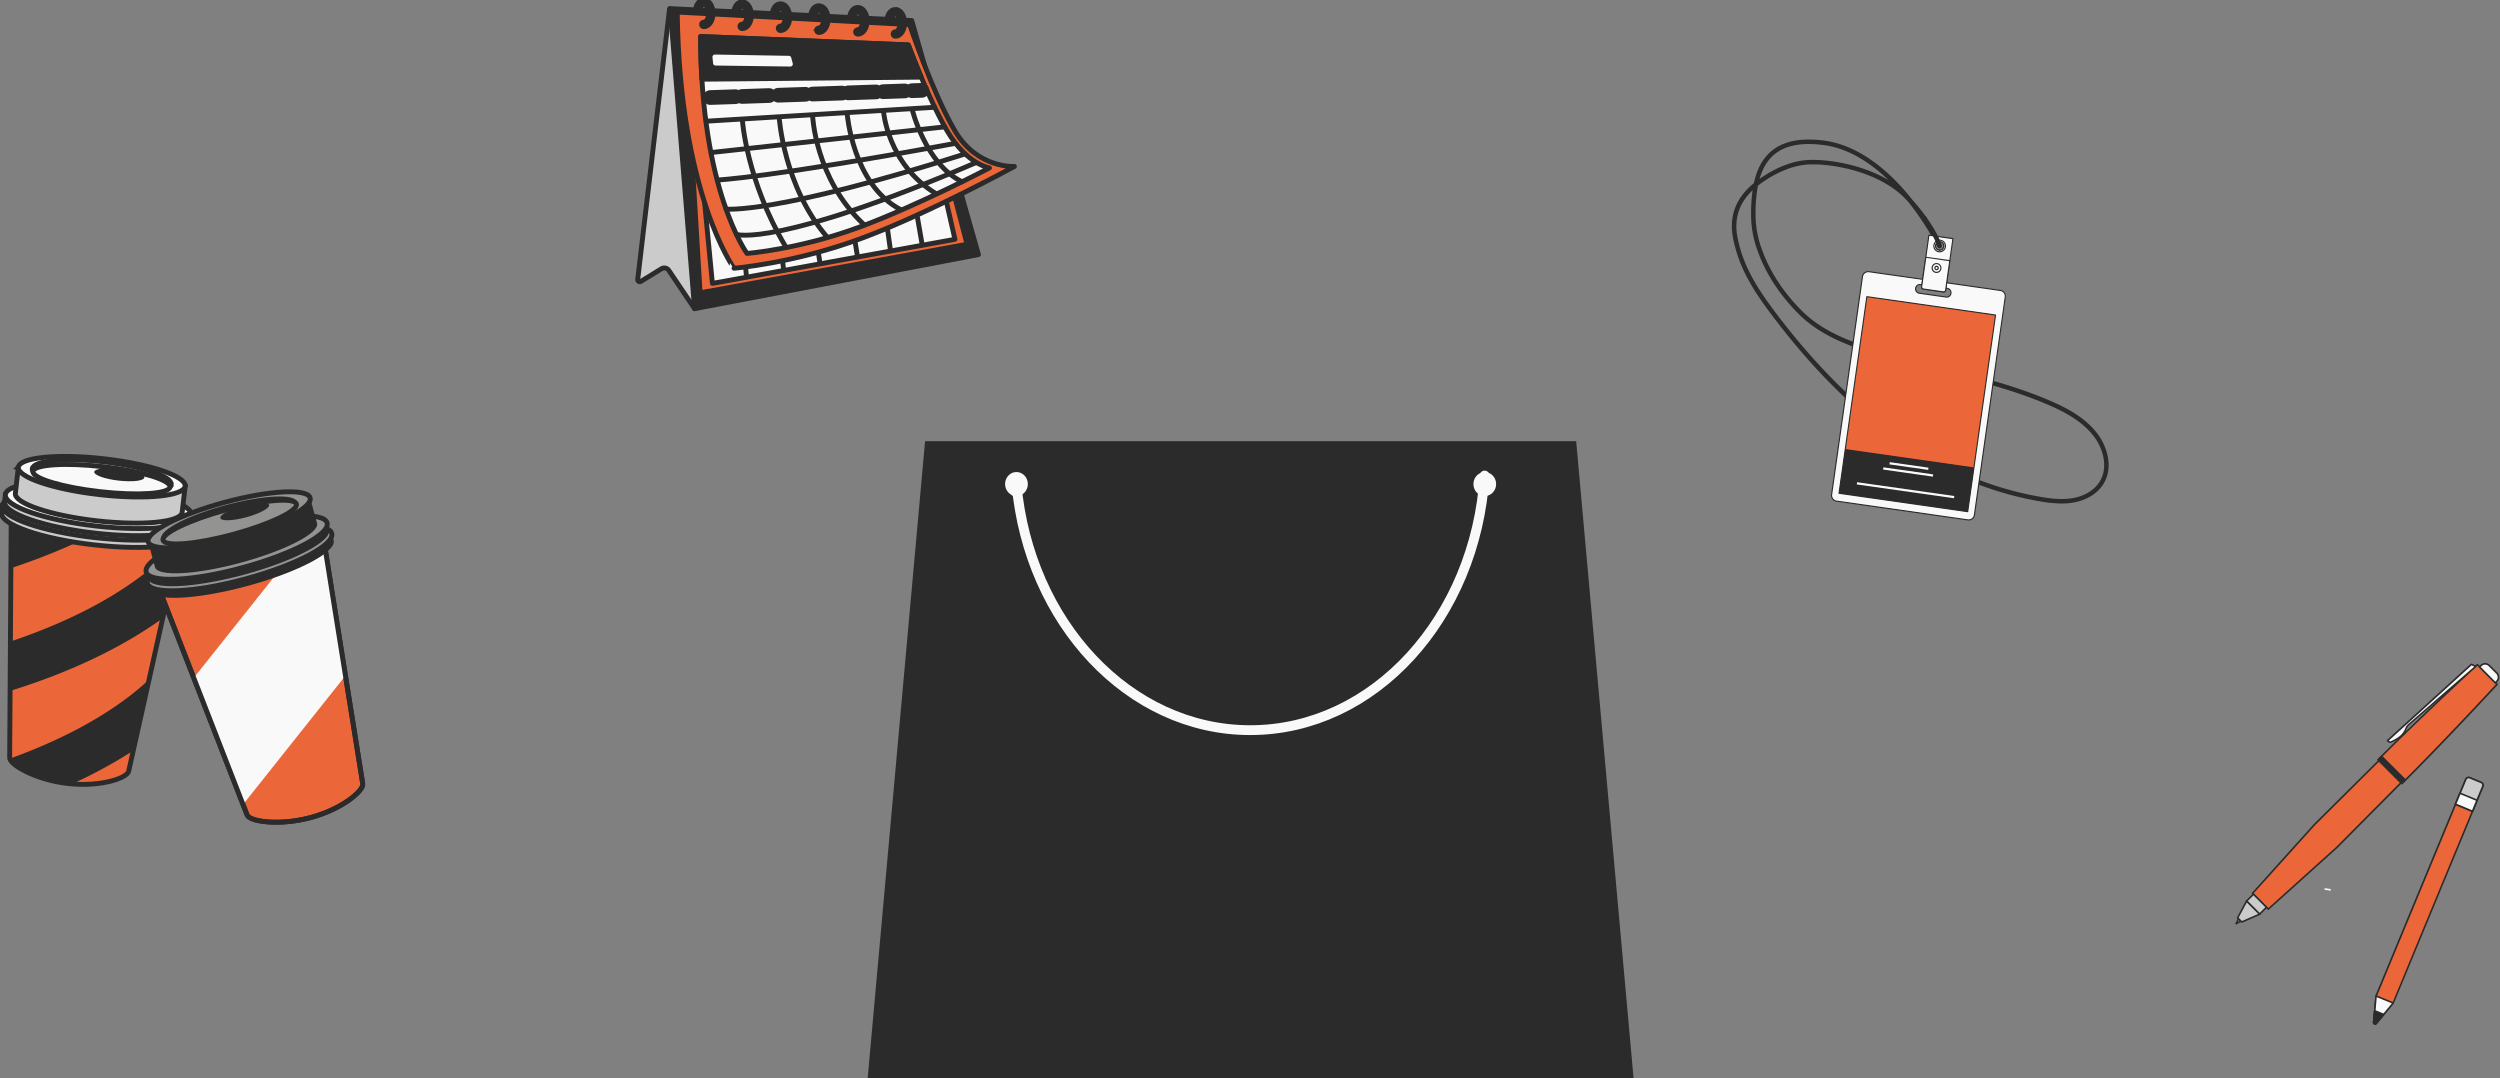 <?xml version="1.0" encoding="UTF-8"?> <svg xmlns="http://www.w3.org/2000/svg" width="510" height="220" fill="none"><rect width="100%" height="100%" fill="#808080" stroke="none"/><g clip-path="url(#a)"><path d="M333.252 220H177l11.714-130h132.824l11.714 130z" fill="#2B2B2B"></path><path d="M302.858 97.008c-1.852 29.05-22.551 51.942-47.81 51.942-24.758 0-45.135-21.982-47.689-50.204" stroke="#F9F9F9" stroke-width="2" stroke-linecap="round" stroke-linejoin="round"></path><path d="M208.861 97.656c.203.32.313.7.313 1.09a2.02 2.02 0 0 1-.541 1.385 1.76 1.76 0 0 1-1.275.559c-.352 0-.7-.11-.998-.32a1.921 1.921 0 0 1-.675-.871 2.068 2.068 0 0 1-.106-1.137c.072-.382.249-.73.505-1s.578-.45.925-.523a1.703 1.703 0 0 1 1.035.107c.329.144.614.39.817.71zM304.39 97.662c.203.319.313.697.314 1.085.001.259-.047.514-.14.752a1.943 1.943 0 0 1-.398.631 1.8 1.8 0 0 1-.587.416 1.706 1.706 0 0 1-1.678-.175 1.916 1.916 0 0 1-.673-.867 2.061 2.061 0 0 1-.107-1.132c.072-.38.248-.727.502-.997.255-.27.576-.45.921-.523a1.698 1.698 0 0 1 1.031.106c.327.142.612.386.815.704z" fill="#F9F9F9" stroke="#F9F9F9"></path><path d="m136.592 1.791-6.5 55.204a.432.432 0 0 0 .196.408.43.43 0 0 0 .453.004l4.176-2.57a1.126 1.126 0 0 1 1.528.33l5.249 7.803 2.189-32.821-7.291-28.358z" fill="#CBCBCB" stroke="#2B2B2B" stroke-linecap="round" stroke-linejoin="round"></path><path d="m136.727 1.757 4.966 61.213 57.916-11.036-13.611-47.74-49.271-2.437z" fill="#2B2B2B" stroke="#2B2B2B" stroke-linecap="round" stroke-linejoin="round"></path><path d="m139.41 3.079 3.412 56.655 54.461-9.902-11.48-44.017L139.41 3.08z" fill="#EB673A" stroke="#2B2B2B" stroke-linecap="round" stroke-linejoin="round"></path><path d="m142.738 30.96 2.591 26.855 49.483-8.998-4.598-20.184-47.476 2.327z" fill="#F9F9F9" stroke="#2B2B2B" stroke-linecap="round" stroke-linejoin="round"></path><path d="m152.286 56.478-.821-8.626M159.862 55.143l-.792-7.19M167.288 53.705l-.925-5.752M174.933 52.392l-1.101-6.857M181.673 51.178l-.939-6.693M188.136 49.983l-1.398-8.048" stroke="#2B2B2B" stroke-linecap="round" stroke-linejoin="round"></path><path d="m138.156 2.462 47.411 2.554s4.615 13.83 9.208 21.638c4.594 7.81 12.169 7.3 12.169 7.3s-17.374 9.5-30.906 14.557c-14.083 5.26-26.296 6.204-26.296 6.204S138.618 39.52 138.156 2.462z" fill="#EB673A" stroke="#2B2B2B" stroke-linecap="round" stroke-linejoin="round"></path><path d="M143.584 0c-.88 0-1.517.78-1.717 2.005l.9.05c.14-.707.417-1.155.815-1.155.464 0 .979.745.979 1.816 0 1.072-.515 1.819-.979 1.819a.45.45 0 1 0 0 .9c1.053 0 1.879-1.195 1.879-2.719 0-1.523-.824-2.716-1.877-2.716z" fill="#F9F9F9" stroke="#2B2B2B" stroke-miterlimit="10"></path><path d="M144.874 3.446a3.169 3.169 0 0 1-.167.463M142.312 1.6s.338-1.22 1.335-1.152c.783.054 1.429 1.217 1.321 2.462" stroke="#2B2B2B" stroke-width=".75" stroke-linecap="round" stroke-linejoin="round"></path><path d="M151.405.394c-.88 0-1.517.78-1.717 2.005l.9.05c.139-.707.416-1.155.814-1.155.464 0 .979.745.979 1.816 0 1.071-.515 1.818-.979 1.818a.45.45 0 1 0 0 .9c1.054 0 1.879-1.195 1.879-2.718 0-1.524-.821-2.716-1.876-2.716z" fill="#F9F9F9" stroke="#2B2B2B" stroke-miterlimit="10"></path><path d="M152.698 3.84a3.057 3.057 0 0 1-.167.463M150.137 1.994s.337-1.22 1.334-1.152c.783.054 1.429 1.217 1.321 2.462" stroke="#2B2B2B" stroke-width=".75" stroke-linecap="round" stroke-linejoin="round"></path><path d="M159.229.788c-.88 0-1.517.78-1.717 2.005l.9.05c.139-.707.416-1.155.815-1.155.463 0 .979.745.979 1.816 0 1.071-.516 1.818-.979 1.818a.452.452 0 0 0-.451.45.452.452 0 0 0 .451.45c1.053 0 1.879-1.195 1.879-2.718 0-1.524-.824-2.716-1.877-2.716z" fill="#F9F9F9" stroke="#2B2B2B" stroke-miterlimit="10"></path><path d="M160.522 4.233a3.057 3.057 0 0 1-.167.464M157.953 2.388s.338-1.22 1.335-1.152c.783.054 1.429 1.217 1.321 2.462" stroke="#2B2B2B" stroke-width=".75" stroke-linecap="round" stroke-linejoin="round"></path><path d="M167.053 1.182c-.88 0-1.517.781-1.717 2.005l.9.05c.14-.707.416-1.155.815-1.155.463 0 .979.745.979 1.816 0 1.072-.516 1.819-.979 1.819a.448.448 0 0 0-.45.45.448.448 0 0 0 .45.45c1.053 0 1.879-1.195 1.879-2.719 0-1.523-.824-2.716-1.877-2.716z" fill="#F9F9F9" stroke="#2B2B2B" stroke-miterlimit="10"></path><path d="M168.338 4.627a3.053 3.053 0 0 1-.166.464M165.773 2.782s.338-1.22 1.335-1.152c.783.054 1.429 1.217 1.321 2.462" stroke="#2B2B2B" stroke-width=".75" stroke-linecap="round" stroke-linejoin="round"></path><path d="M175.008 1.53c-.88 0-1.517.781-1.715 2.008l.9.05c.142-.707.419-1.158.815-1.158.463 0 .981.748.981 1.819s-.518 1.816-.981 1.816a.448.448 0 0 0-.45.45.448.448 0 0 0 .45.45c1.055 0 1.881-1.193 1.881-2.716 0-1.524-.826-2.719-1.881-2.719z" fill="#F9F9F9" stroke="#2B2B2B" stroke-miterlimit="10"></path><path d="M176.299 4.978a2.913 2.913 0 0 1-.166.461M173.738 3.132s.34-1.222 1.335-1.154c.785.054 1.429 1.22 1.323 2.464" stroke="#2B2B2B" stroke-width=".75" stroke-linecap="round" stroke-linejoin="round"></path><path d="M182.656 1.951c-.88 0-1.517.781-1.715 2.005l.901.052c.141-.707.418-1.157.814-1.157.464 0 .981.748.981 1.816 0 1.07-.517 1.819-.981 1.819a.45.45 0 1 0 0 .9c1.056 0 1.882-1.195 1.882-2.719 0-1.523-.826-2.716-1.882-2.716z" fill="#F9F9F9" stroke="#2B2B2B" stroke-miterlimit="10"></path><path d="M183.948 5.385a2.934 2.934 0 0 1-.167.464M181.387 3.542s.34-1.222 1.334-1.154c.786.054 1.429 1.217 1.324 2.462" stroke="#2B2B2B" stroke-width=".75" stroke-linecap="round" stroke-linejoin="round"></path><path d="M193.211 26.69c-3.261-5.545-6.687-14.302-7.904-17.524l-42.369-1.717c-.027 31.315 9.451 44.253 9.451 44.253s10.791-.835 23.236-5.485c11.959-4.467 26.223-11.965 26.223-11.965s-4.58-.66-8.637-7.562z" fill="#F9F9F9" stroke="#2B2B2B" stroke-linecap="round" stroke-linejoin="round"></path><path d="m185.307 9.166-42.369-1.717c0 3.08.087 5.98.249 8.709l44.744-.419a214.145 214.145 0 0 1-2.624-6.573z" fill="#2B2B2B" stroke="#2B2B2B" stroke-linecap="round" stroke-linejoin="round"></path><path d="m186.055 18.5 2.003-.069M180.164 18.701l4.386-.15M173.043 18.942l5.637-.191M165.789 19.188l6.007-.203M158.781 19.426l5.507-.187M151.391 19.678l5.511-.189M144.891 19.898l5.128-.175" stroke="#2B2B2B" stroke-width="3" stroke-linecap="round" stroke-linejoin="round"></path><path d="m144.055 24.726 46.613-2.84M151.426 24.325s.765 12.396 8.936 26.155M158.941 23.828s.862 14.177 9.821 24.559M165.754 23.41s.45 13.052 10.521 22.432M172.809 23.106s1.111 14.51 10.858 19.622M180.207 22.523s.783 10.975 10.753 16.986M186.039 22.167s2.683 11.252 10.188 14.896M145.078 31.12l47.611-5.237" stroke="#2B2B2B" stroke-linecap="round" stroke-linejoin="round"></path><path d="M146.32 36.72s10.166-.397 48.583-7.477M148.113 42.651s9.902 1.126 48.696-11.227M150.258 47.825s8.254 2.734 48.803-14.628" stroke="#2B2B2B" stroke-linecap="round" stroke-linejoin="round"></path><path d="m161.235 13.574-15.262-.205a.507.507 0 0 1-.5-.45l-.13-1.233a.501.501 0 0 1 .301-.517.5.5 0 0 1 .207-.041l15.078.261a.508.508 0 0 1 .484.383l.306 1.172a.51.51 0 0 1-.088.433.504.504 0 0 1-.396.197z" fill="#F9F9F9"></path><path d="m488.203 204.607-3.46 4.162a.304.304 0 0 1-.348.082.294.294 0 0 1-.141-.124.301.301 0 0 1-.042-.183l.51-5.37 18.281-44.179a.622.622 0 0 1 .812-.336l2.323.963a.623.623 0 0 1 .335.812l-18.27 44.173z" fill="#EB673A"></path><path d="M484.522 209.048a.483.483 0 0 1-.47-.52l.511-5.37a.185.185 0 0 1 0-.047l18.3-44.177a.795.795 0 0 1 1.031-.429l2.322.96a.797.797 0 0 1 .43 1.033l-18.291 44.174a.1.1 0 0 1-.023.043l-3.454 4.162a.457.457 0 0 1-.356.171zm.373-5.836-.49 5.349a.127.127 0 0 0 .08.138.125.125 0 0 0 .151-.037l3.437-4.141 18.271-44.16a.45.45 0 0 0-.245-.591l-2.323-.96a.442.442 0 0 0-.346-.001.46.46 0 0 0-.244.246l-18.291 44.157z" fill="#2B2B2B"></path><path d="m504.384 165.499 2.098-5.072a.624.624 0 0 0 .002-.476.623.623 0 0 0-.338-.336l-2.322-.963a.625.625 0 0 0-.812.336l-2.098 5.071 3.47 1.44z" fill="#CBCBCB"></path><path d="M504.384 165.666a.167.167 0 0 1-.063 0l-3.471-1.446a.184.184 0 0 1-.055-.037.146.146 0 0 1-.036-.055.16.16 0 0 1 .001-.13l2.104-5.064a.779.779 0 0 1 .426-.43.779.779 0 0 1 .604 0l2.323.96a.794.794 0 0 1 .429 1.034l-2.104 5.064a.174.174 0 0 1-.091.094.188.188 0 0 1-.067.01zm-3.252-1.698 3.162 1.309 2.034-4.92a.446.446 0 0 0-.098-.493.456.456 0 0 0-.147-.098l-2.323-.959a.444.444 0 0 0-.336 0 .424.424 0 0 0-.245.245l-2.047 4.916z" fill="#2B2B2B"></path><path d="m501.842 161.824-.928 2.242 3.47 1.436.928-2.242-3.47-1.436z" fill="#F9F9F9"></path><path d="M504.387 165.666a.172.172 0 0 1-.064 0l-3.47-1.446a.172.172 0 0 1-.091-.091.185.185 0 0 1 0-.131l.927-2.241a.17.17 0 0 1 .221-.091l3.47 1.436c.041.018.074.05.091.091a.164.164 0 0 1 0 .127l-.926 2.242a.16.16 0 0 1-.063.077.16.16 0 0 1-.095.027zm-3.252-1.698 3.161 1.309.799-1.933-3.161-1.309-.799 1.933z" fill="#2B2B2B"></path><path d="m484.742 203.184-.51 5.37a.3.3 0 0 0 .37.322.297.297 0 0 0 .16-.097l3.443-4.152-3.463-1.443z" fill="#F9F9F9"></path><path d="M484.522 209.048a.483.483 0 0 1-.47-.52l.511-5.37a.162.162 0 0 1 .08-.128.18.18 0 0 1 .151 0l3.464 1.433c.025.01.047.026.064.047a.16.16 0 0 1 .036.071.158.158 0 0 1-.001.078.153.153 0 0 1-.036.069l-3.443 4.152a.448.448 0 0 1-.356.168zm.336-5.622-.453 5.135a.126.126 0 0 0 .016.083.132.132 0 0 0 .064.055.125.125 0 0 0 .151-.037l3.299-3.977-3.077-1.259z" fill="#2B2B2B"></path><path d="m484.445 206.181-.225 2.349a.303.303 0 0 0 .183.307.3.3 0 0 0 .347-.082l1.517-1.832-1.822-.742z" fill="#2B2B2B"></path><path d="M484.522 209.048a.483.483 0 0 1-.47-.52l.225-2.35a.2.2 0 0 1 .027-.074.183.183 0 0 1 .054-.057.175.175 0 0 1 .151 0l1.826.755a.185.185 0 0 1 .097.115.158.158 0 0 1 .001.078.168.168 0 0 1-.035.069l-1.52 1.833a.468.468 0 0 1-.356.151zm.067-2.625-.201 2.138a.133.133 0 0 0 .016.083.135.135 0 0 0 .065.055.128.128 0 0 0 .082.008.133.133 0 0 0 .069-.045l1.376-1.658-1.407-.581z" fill="#2B2B2B"></path><path d="M475.332 181.681h-.027l-.987-.151a.172.172 0 0 1-.141-.191.17.17 0 0 1 .192-.141l.986.151a.168.168 0 1 1-.023.335v-.003z" fill="#F9F9F9"></path><path d="m491.082 158.41-2.255-2.255-2.255-2.256-14.445 14.338-12.619 14.015 1.611 1.611 1.607 1.607 14.019-12.615 14.337-14.445z" fill="#EB673A"></path><path d="M462.726 185.638a.174.174 0 0 1-.064-.013.183.183 0 0 1-.054-.038l-3.218-3.218a.164.164 0 0 1 0-.228l12.615-14.019 14.452-14.344a.171.171 0 0 1 .238 0l4.504 4.511a.171.171 0 0 1 0 .238l-14.337 14.431-14.022 12.623a.168.168 0 0 1-.114.057zm-2.987-3.393 2.993 2.993 13.888-12.511 14.213-14.317-4.265-4.276-14.311 14.22-12.518 13.891z" fill="#2B2B2B"></path><path d="M498.526 151.141c6.041-6.276 10.874-11.528 10.874-11.528l-2.014-2.014-2.014-2.014s-5.259 4.837-11.525 10.857c-6.265 6.021-8.699 8.535-8.699 8.535l2.424 2.423 2.419 2.42s2.504-2.41 8.535-8.679z" fill="#EB673A"></path><path d="M489.989 159.997a.156.156 0 0 1-.064-.013.158.158 0 0 1-.054-.037l-4.843-4.84a.171.171 0 0 1-.048-.117c0-.044.018-.087.048-.118.027-.027 2.497-2.574 8.703-8.541a793.117 793.117 0 0 1 11.535-10.874.165.165 0 0 1 .116-.046c.043 0 .084.016.115.046l4.028 4.027a.172.172 0 0 1 0 .235c-.047.051-4.91 5.323-10.874 11.532-5.964 6.205-8.515 8.679-8.538 8.702a.183.183 0 0 1-.124.044zm-4.605-5.011 4.605 4.608c.564-.554 3.165-3.118 8.414-8.581a940.068 940.068 0 0 0 10.759-11.411l-3.792-3.793c-.816.752-5.706 5.296-11.411 10.76-5.46 5.242-8.024 7.853-8.575 8.417z" fill="#2B2B2B"></path><path d="m485.843 154.286-.695.701 4.843 4.843s.225-.218.702-.691l-4.85-4.853z" fill="#2B2B2B"></path><path d="M489.989 159.997a.156.156 0 0 1-.064-.013.145.145 0 0 1-.054-.037l-4.843-4.84a.17.17 0 0 1-.048-.117c0-.044.018-.086.048-.118 0 0 .222-.228.695-.704a.147.147 0 0 1 .054-.038.156.156 0 0 1 .064-.013.177.177 0 0 1 .117.047l4.853 4.853a.18.18 0 0 1 .047.121.168.168 0 0 1-.047.117l-.705.695a.182.182 0 0 1-.117.047zm-4.605-5.011 4.605 4.608.466-.456-4.614-4.615c-.215.215-.366.366-.457.463z" fill="#2B2B2B"></path><path d="m462.37 185.079-2.663-2.663-1.407 1.407 2.662 2.663 1.408-1.407z" fill="#CBCBCB"></path><path d="M460.959 186.655a.164.164 0 0 1-.117-.047l-2.665-2.665a.165.165 0 0 1-.048-.117c0-.044.017-.086.048-.117l1.409-1.41a.169.169 0 0 1 .235 0l2.665 2.665a.169.169 0 0 1 0 .235l-1.409 1.409a.172.172 0 0 1-.118.047zm-2.426-2.829 2.426 2.423 1.168-1.168-2.423-2.426-1.171 1.171z" fill="#2B2B2B"></path><path d="m458.298 183.825-1.825 3.423.835.836 3.652-1.597-2.662-2.662z" fill="#CBCBCB"></path><path d="M457.313 188.252a.156.156 0 0 1-.064-.013.145.145 0 0 1-.054-.037l-.839-.836a.17.17 0 0 1-.027-.198l1.826-3.423a.153.153 0 0 1 .05-.057.15.15 0 0 1 .071-.027.158.158 0 0 1 .078.004.155.155 0 0 1 .066.043l2.662 2.671a.166.166 0 0 1 .013.222.164.164 0 0 1-.064.05l-3.651 1.598a.152.152 0 0 1-.067.003zm-.631-1.034.671.671 3.323-1.453-2.33-2.329-1.664 3.111z" fill="#2B2B2B"></path><path d="m456.645 187.487-.477.95.916-.51-.439-.44z" fill="#F9F9F9"></path><path d="M456.17 188.605a.17.17 0 0 1-.145-.08.171.171 0 0 1-.025-.082.159.159 0 0 1 .019-.083l.476-.95a.174.174 0 0 1 .051-.06.158.158 0 0 1 .072-.03.162.162 0 0 1 .146.046l.44.443a.166.166 0 0 1 .05.141.184.184 0 0 1-.087.124l-.917.511a.17.17 0 0 1-.08.02zm.52-.836-.127.259.248-.138-.121-.121z" fill="#2B2B2B"></path><path d="m507.813 135.764 1.53 1.531a1.191 1.191 0 0 1 0 1.685l-.296.297-3.213-3.214.296-.296a1.19 1.19 0 0 1 1.683-.003z" fill="#F9F9F9"></path><path d="M509.047 139.448a.18.18 0 0 1-.121-.047l-3.215-3.219a.166.166 0 0 1-.038-.053.178.178 0 0 1-.013-.064.16.16 0 0 1 .051-.118l.299-.298a1.333 1.333 0 0 1 .96-.404 1.331 1.331 0 0 1 .959.404l1.534 1.53a1.364 1.364 0 0 1 0 1.923l-.292.292a.161.161 0 0 1-.057.039.172.172 0 0 1-.067.015zm-2.98-3.383 2.98 2.993.178-.181a1.026 1.026 0 0 0 0-1.446l-1.534-1.531a.996.996 0 0 0-.723-.306 1 1 0 0 0-.723.306l-.178.165z" fill="#2B2B2B"></path><path d="m505.058 135.944-.896-.409-17.1 15.552s.366.366.571.336c.205-.031 1.792-.732 2.524-1.628.731-.896.611-1.427 1.221-1.953l13.68-11.898z" fill="#F9F9F9"></path><path d="M487.604 151.583a1.193 1.193 0 0 1-.671-.379.164.164 0 0 1-.038-.055.165.165 0 0 1 .045-.186l17.096-15.553a.17.17 0 0 1 .088-.041.163.163 0 0 1 .097.015l.892.406a.164.164 0 0 1 .09.209.162.162 0 0 1-.046.069s-13.069 11.361-13.68 11.888a2.005 2.005 0 0 0-.533.808 4.453 4.453 0 0 1-.671 1.125c-.756.923-2.37 1.637-2.622 1.678l-.047.016zm-.288-.496a.67.67 0 0 0 .288.161c.151-.03 1.719-.708 2.424-1.571.26-.316.47-.671.624-1.05.126-.354.339-.671.617-.923l13.482-11.716-.557-.255-16.878 15.354z" fill="#2B2B2B"></path><path d="m2.292 105.115-.32 49.404c-.157 1.421 5.2 4.564 11.914 5.324 6.715.759 12.216-1.159 12.377-2.575l10.732-48.226-34.703-3.927z" fill="#EB673A" stroke="#2B2B2B" stroke-miterlimit="10"></path><path d="M2.063 140.947c14.284-4.438 24.294-9.907 31.135-14.829l3.577-16.069c-1.43 1.754-4.141 4.652-8.639 7.954-7.906 5.802-17.308 9.947-26.016 12.87l-.058 10.074zM30.411 138.626a55.406 55.406 0 0 1-5.086 4.199c-7.101 5.209-15.407 9.081-23.329 11.933.383 1.506 5.548 4.365 11.891 5.085.276.032.55.057.82.078a97.288 97.288 0 0 0 12.477-6.789l3.227-14.506zM3.633 105.266c-.452.167-.9.329-1.34.49l-.066 10.148c7.99-2.632 14.569-5.582 19.95-8.539l-18.544-2.099z" fill="#2B2B2B"></path><path d="m.487 103.143-.168 1.484c-.27 2.393 8.174 5.314 18.862 6.523 10.687 1.209 19.571.251 19.843-2.142l.166-1.485-38.703-4.38z" fill="#CBCBCB" stroke="#2B2B2B" stroke-miterlimit="10"></path><path d="M39.195 107.531c.271-2.393-8.173-5.314-18.861-6.525-10.688-1.21-19.572-.25-19.843 2.143-.271 2.394 8.173 5.315 18.861 6.525s19.572.251 19.843-2.143z" fill="#F9F9F9" stroke="#2B2B2B" stroke-miterlimit="10"></path><path d="m1.097 100.903-.165 1.458c-.266 2.351 8.034 5.218 18.52 6.406 10.484 1.188 19.217.247 19.483-2.104l.166-1.458-38.004-4.302z" fill="#CBCBCB" stroke="#2B2B2B" stroke-miterlimit="10"></path><path d="M39.104 105.207c.266-2.35-8.026-5.219-18.52-6.407-10.495-1.188-19.219-.246-19.485 2.104-.266 2.351 8.026 5.219 18.52 6.408 10.495 1.188 19.219.246 19.485-2.105z" fill="#F9F9F9" stroke="#2B2B2B" stroke-miterlimit="10"></path><path d="m3.739 95.32-.605 5.336c-.228 2.023 7.204 4.526 16.6 5.589 9.397 1.064 17.202.285 17.43-1.739l.614-5.333-34.04-3.853z" fill="#CBCBCB" stroke="#2B2B2B" stroke-miterlimit="10"></path><path d="M37.771 99.174c.23-2.023-7.202-4.525-16.6-5.589-9.396-1.064-17.2-.286-17.428 1.737-.23 2.022 7.203 4.525 16.6 5.589 9.396 1.064 17.2.286 17.428-1.737z" fill="#F9F9F9" stroke="#2B2B2B" stroke-miterlimit="10"></path><path d="M34.937 98.852c.19-1.686-6.002-3.77-13.831-4.657-7.83-.887-14.331-.239-14.522 1.447-.191 1.686 6.001 3.772 13.83 4.658 7.83.886 14.332.238 14.523-1.448z" fill="#CBCBCB" stroke="#2B2B2B" stroke-miterlimit="10"></path><path d="M34.683 99.334c.16-1.408-5.971-3.258-13.694-4.132-7.722-.874-14.111-.442-14.27.966-.16 1.408 5.97 3.258 13.693 4.132 7.722.874 14.112.442 14.271-.966z" fill="#F9F9F9" stroke="#2B2B2B" stroke-miterlimit="10"></path><path d="M29.453 97.418c.075-.665-2.153-1.464-4.977-1.784-2.824-.32-5.174-.04-5.25.626-.075.666 2.153 1.465 4.977 1.784 2.824.32 5.174.04 5.25-.626z" fill="#2B2B2B"></path><path d="m32.48 120.168 17.912 46.043c.373 1.376 6.523 2.326 13.038.559 6.516-1.768 10.931-5.58 10.558-6.956l-7.801-48.78-33.706 9.134z" fill="#EB673A" stroke="#2B2B2B" stroke-miterlimit="10"></path><path d="m49.578 164.115 20.897-26.275-4.287-26.814-6.343 1.72-20.314 25.54 10.047 25.829z" fill="#F9F9F9"></path><path d="m32.48 120.168 17.912 46.043c.373 1.376 6.523 2.326 13.038.559 6.516-1.768 10.931-5.58 10.558-6.956l-7.801-48.78-33.706 9.134z" stroke="#2B2B2B" stroke-miterlimit="10"></path><path d="m30.078 119.003.392 1.442c.63 2.324 9.565 1.927 19.937-.887 10.372-2.814 18.286-6.983 17.657-9.307l-.392-1.442-37.594 10.194z" fill="#2B2B2B"></path><path d="M50.017 118.116c10.382-2.815 18.287-6.981 17.656-9.306-.63-2.325-9.557-1.928-19.938.887-10.382 2.815-18.287 6.981-17.656 9.306.63 2.325 9.557 1.928 19.938-.887z" fill="#939392" stroke="#2B2B2B" stroke-miterlimit="10"></path><path d="m29.82 116.692.383 1.416c.62 2.282 9.385 1.892 19.577-.872 10.192-2.765 17.955-6.855 17.337-9.137l-.382-1.415-36.915 10.008z" fill="#2B2B2B"></path><path d="M49.395 115.822c10.193-2.764 17.955-6.855 17.336-9.138-.619-2.283-9.384-1.894-19.578.87-10.194 2.764-17.956 6.855-17.337 9.138.62 2.284 9.385 1.894 19.579-.87z" fill="#939392" stroke="#2B2B2B" stroke-miterlimit="10"></path><path d="m30.215 110.527 1.406 5.188c.534 1.965 8.365 1.552 17.492-.922 9.127-2.473 16.094-6.075 15.562-8.034l-1.406-5.188-33.054 8.956z" fill="#2B2B2B"></path><path d="M47.706 109.605c9.127-2.475 16.094-6.074 15.561-8.039-.533-1.965-8.364-1.552-17.49.923-9.128 2.475-16.095 6.074-15.562 8.039.532 1.964 8.363 1.551 17.49-.923z" fill="#939392" stroke="#2B2B2B" stroke-miterlimit="10"></path><path d="M60.512 102.312c.444 1.638-5.356 4.637-12.964 6.696-7.608 2.058-14.131 2.406-14.575.765-.444-1.641 5.356-4.637 12.966-6.696 7.61-2.058 14.13-2.402 14.573-.765z" fill="#2B2B2B"></path><path d="M47.544 109.012c7.513-2.037 13.3-4.81 12.925-6.193-.376-1.384-6.77-.854-14.283 1.183s-13.3 4.81-12.925 6.193c.375 1.384 6.77.854 14.283-1.183z" fill="#939392" stroke="#2B2B2B" stroke-miterlimit="10"></path><path d="M54.89 102.999c.176.647-1.913 1.774-4.649 2.518-2.735.744-5.11.822-5.285.176-.176-.647 1.913-1.773 4.65-2.518 2.737-.744 5.11-.822 5.284-.176zM420.573 102.72c.861.002 1.721-.075 2.568-.23 2.695-.504 4.905-1.936 6.065-3.93 1.901-3.273.688-7.433-1.338-10.106-2.582-3.388-6.472-5.354-9.938-6.832-6.648-2.832-13.69-4.65-20.508-6.41a478.62 478.62 0 0 1-5.94-1.558c-.985-.267-1.992-.53-3.009-.794-7.215-1.88-15.392-4.012-20.8-9.365-3.915-3.874-6.819-8.38-8.392-13.025a19.923 19.923 0 0 1-1.132-6.017 31.106 31.106 0 0 1 .472-6.584l.149-.113c3.31-2.511 6.998-4.042 10.118-4.201 4.97-.249 14.848 1.517 20.142 7.357l.229.253a55.738 55.738 0 0 1 5.912 9.077.457.457 0 0 0 .853-.047.467.467 0 0 0-.03-.358 51.188 51.188 0 0 0-3.001-5.113.469.469 0 0 0-.048-.46 43.41 43.41 0 0 0-2.776-3.453 54.988 54.988 0 0 0-.708-.88c-3.826-4.643-9.977-10.359-17.544-11.28-4.853-.584-8.395.205-10.825 2.413-1.605 1.46-2.696 3.518-3.299 6.296-3.668 2.972-5.103 6.73-4.257 11.174 1.272 6.676 4.766 11.649 8.865 16.992 10.9 14.206 22.768 24.565 35.266 30.73a67.609 67.609 0 0 0 18.301 5.985c1.518.293 3.059.453 4.605.479zm-63.041-63.914a34.9 34.9 0 0 0-.3 5.67 20.896 20.896 0 0 0 1.18 6.296c1.621 4.781 4.601 9.408 8.617 13.384 5.585 5.525 13.888 7.689 21.212 9.6 1.016.264 2.02.527 3.001.791 1.983.54 4 1.06 5.96 1.564 6.783 1.75 13.798 3.559 20.377 6.362 3.354 1.432 7.107 3.327 9.566 6.545 1.85 2.429 2.962 6.179 1.275 9.082-1.025 1.763-3.008 3.034-5.44 3.49-2.292.426-4.642.126-6.847-.258a66.644 66.644 0 0 1-18.053-5.903c-12.205-6.029-24.29-16.56-34.952-30.47-4.026-5.248-7.458-10.129-8.691-16.602-.711-3.73.33-6.934 3.095-9.551zm11.473-9.425a23.97 23.97 0 0 1 2.802.18c5.197.626 9.752 3.63 13.426 7.164-5.501-3.246-12.441-4.287-16.39-4.084-4.024.205-7.698 2.302-9.888 3.844.587-2.046 1.497-3.605 2.751-4.744 1.74-1.58 4.15-2.36 7.299-2.36z" fill="#2B2B2B"></path><path d="m409.069 60.589-6.293 44.464a1.186 1.186 0 0 1-1.334 1.006l-26.794-3.826a1.185 1.185 0 0 1-1.002-1.34l6.295-44.462a1.184 1.184 0 0 1 1.332-1.006l26.796 3.817a1.166 1.166 0 0 1 .78.464 1.186 1.186 0 0 1 .22.883zm-17.526-.77 5.445.777a.886.886 0 0 0 .893-.432.893.893 0 0 0-.643-1.343l-5.443-.778a.886.886 0 0 0-.674.161.91.91 0 0 0-.357.598.902.902 0 0 0 .443.907c.104.059.218.097.336.11z" fill="#F9F9F9"></path><path d="M401.618 106.184a1.295 1.295 0 0 0 1.279-1.117l6.286-44.462a1.307 1.307 0 0 0-1.098-1.468l-26.796-3.824a1.29 1.29 0 0 0-.958.248 1.304 1.304 0 0 0-.505.855l-6.292 44.459a1.294 1.294 0 0 0 1.098 1.469l26.798 3.826c.062.009.125.014.188.014zm-20.501-50.645c.05-.004.099-.004.149 0l26.791 3.826a1.056 1.056 0 0 1 .701.416 1.073 1.073 0 0 1 .203.792l-6.295 44.462c-.041.28-.19.533-.416.703-.225.17-.509.243-.788.204l-26.794-3.826a1.061 1.061 0 0 1-.903-1.206l6.293-44.462a1.066 1.066 0 0 1 1.054-.918l.005.009zm16.006 5.19a1.009 1.009 0 0 0 .994-.942 1.011 1.011 0 0 0-.855-1.072l-5.442-.775a.992.992 0 0 0-.747.19 1 1 0 0 0-.394.668 1.01 1.01 0 0 0 .192.75c.161.212.398.35.66.385l5.445.778c.047.007.094.01.142.01l.005.009zm-5.447-2.57a.635.635 0 0 1 .112 0l5.442.775a.776.776 0 0 1 .642.585.785.785 0 0 1-.871.964l-5.437-.78a.762.762 0 0 1-.514-.304.784.784 0 0 1 .621-1.252l.005.011z" fill="#2B2B2B"></path><path d="m380.838 60.524 26.248 3.746-5.677 40.109-26.248-3.747 5.677-40.108z" fill="#EB673A"></path><path d="M401.411 104.491a.114.114 0 0 0 .113-.098l5.678-40.107a.12.12 0 0 0-.055-.117.115.115 0 0 0-.041-.014l-26.251-3.748a.112.112 0 0 0-.084.023.103.103 0 0 0-.031.033.108.108 0 0 0-.013.043l-5.678 40.107a.094.094 0 0 0 .002.044.122.122 0 0 0 .052.072.124.124 0 0 0 .042.015l26.248 3.747h.018zm5.548-40.124-5.646 39.88-26.021-3.715 5.646-39.88 26.021 3.715z" fill="#2B2B2B"></path><path d="m398.41 48.689-1.488 10.51a.402.402 0 0 1-.3.338.4.4 0 0 1-.158.008l-4.097-.585a.404.404 0 0 1-.343-.46l1.487-10.511 4.899.7zm-2.833 2.361a.866.866 0 0 0 .872-.42.878.878 0 0 0-.462-1.271.867.867 0 0 0-.937.241.88.88 0 0 0 .518 1.45h.009z" fill="#F9F9F9"></path><path d="M396.507 59.664a.521.521 0 0 0 .514-.46l1.49-10.512a.123.123 0 0 0-.023-.085.123.123 0 0 0-.076-.046l-4.898-.69a.12.12 0 0 0-.116.056.108.108 0 0 0-.015.042l-1.488 10.511a.52.52 0 0 0 .251.525.517.517 0 0 0 .192.067l4.096.585.073.007zm1.761-10.88-1.467 10.399a.29.29 0 0 1-.328.249l-4.096-.586a.297.297 0 0 1-.242-.217.273.273 0 0 1-.006-.114l1.462-10.396 4.677.665zm-2.581 2.388a.981.981 0 0 0 .91-1.018.986.986 0 0 0-.98-.95.987.987 0 0 0-.07 1.968.962.962 0 0 0 .14 0zm-.003-1.748h.108a.745.745 0 0 1 .498.295.767.767 0 0 1-.149 1.063.757.757 0 1 1-.91-1.213.74.74 0 0 1 .453-.145z" fill="#2B2B2B"></path><path d="m397.766 53.18-4.9-.699-.848 5.985a.44.44 0 0 0 .374.5l4.029.575a.438.438 0 0 0 .497-.375l.848-5.985z" fill="#F9F9F9"></path><path d="M396.481 59.66a.56.56 0 0 0 .55-.48l.846-5.985a.112.112 0 0 0-.001-.045.12.12 0 0 0-.019-.04.118.118 0 0 0-.076-.046l-4.901-.69a.116.116 0 0 0-.128.098l-.849 5.986a.56.56 0 0 0 .473.63l4.027.576.078-.005zm1.146-6.384-.823 5.872a.325.325 0 0 1-.369.276l-4.027-.573a.323.323 0 0 1-.271-.243.324.324 0 0 1-.007-.127l.832-5.873 4.665.668z" fill="#2B2B2B"></path><path d="M394.166 54.546a.9.9 0 0 1 .663-.743.888.888 0 0 1 .937.33.904.904 0 0 1 .055.996.898.898 0 0 1-.896.432.898.898 0 0 1-.759-1.015z" fill="#F9F9F9"></path><path d="M395.053 55.685a.99.99 0 0 0 .603-.202 1.005 1.005 0 0 0 .375-1.06 1.006 1.006 0 0 0-.833-.752 1.001 1.001 0 0 0-1.017.484 1.035 1.035 0 0 0-.11.77 1.016 1.016 0 0 0 .836.756 1 1 0 0 0 .146.005zm0-1.795a.61.61 0 0 1 .113 0 .774.774 0 0 1 .647.58.785.785 0 0 1-.715.975.775.775 0 0 1-.744-.444.782.782 0 0 1 .699-1.12v.009z" fill="#2B2B2B"></path><path d="M394.727 54.64a.335.335 0 0 1 .373-.272.333.333 0 0 1 .246.491.344.344 0 0 1-.205.162.33.33 0 0 1-.411-.248.333.333 0 0 1-.003-.134z" fill="#F9F9F9"></path><path d="M395.048 55.122a.457.457 0 0 0 .467-.523.463.463 0 0 0-.329-.38.457.457 0 0 0-.581.392.45.45 0 0 0 .381.506l.062.005zm0-.668h.032a.231.231 0 0 1 .139.088.235.235 0 0 1 .044.158.225.225 0 0 1-.087.141.226.226 0 0 1-.158.046.231.231 0 0 1-.145-.085.23.23 0 0 1-.041-.161.233.233 0 0 1 .076-.131.228.228 0 0 1 .14-.056z" fill="#2B2B2B"></path><path d="M395.852 49.012a1.18 1.18 0 0 1 .978.879 1.19 1.19 0 0 1-1.079 1.479 1.176 1.176 0 0 1-1.129-.671 1.191 1.191 0 0 1 .355-1.462 1.178 1.178 0 0 1 .875-.225zm-.289 2.04a.87.87 0 0 0 .992-.915.877.877 0 0 0-1.087-.799.874.874 0 0 0-.479 1.372.873.873 0 0 0 .574.342z" fill="#F9F9F9"></path><path d="M395.689 51.486a1.294 1.294 0 0 0 1.159-.72 1.3 1.3 0 0 0-.124-1.363 1.295 1.295 0 0 0-.853-.507 1.288 1.288 0 0 0-.961.249 1.281 1.281 0 0 0-.505.856c-.047.342.042.688.248.964a1.296 1.296 0 0 0 1.036.52zm.15-2.371a1.067 1.067 0 0 1 .917 1.002 1.075 1.075 0 0 1-.799 1.099 1.067 1.067 0 0 1-1.23-.574 1.079 1.079 0 0 1 .695-1.505c.136-.035.278-.043.417-.022zm-.15 2.048a.984.984 0 0 0 .972-.92.986.986 0 0 0-.834-1.048.983.983 0 0 0-.712.202.991.991 0 0 0 .435 1.757c.046.01.092.016.139.019v-.01zm-.002-1.747a.846.846 0 0 1 .108 0 .745.745 0 0 1 .498.295.767.767 0 0 1 .047.843.753.753 0 0 1-1.181.16.763.763 0 0 1 .181-1.22.756.756 0 0 1 .345-.085l.002.007zM376.44 91.6l26.248 3.746-1.279 9.035-26.248-3.747 1.279-9.034z" fill="#2B2B2B"></path><path d="m385.514 94.281 7.9 1.122-.064.456-7.9-1.122.064-.456zM378.849 98.37l19.831 2.817-.064.455-19.831-2.816.064-.456zM384.213 95.334l10.158 1.442-.064.456-10.158-1.442.064-.456z" fill="#F9F9F9"></path><path d="m395.864 97.779.105.014-.255 1.808-.105-.015.255-1.807zM394.79 97.627l.105.015-.255 1.808-.105-.015.255-1.808zM394.508 97.56l.105.014-.256 1.808-.104-.015.255-1.808zM394.251 97.52l.104.015-.255 1.808-.105-.015.256-1.808zM393.692 97.441l.105.015-.256 1.808-.105-.015.256-1.808zM393.473 97.41l.105.016-.256 1.807-.105-.015.256-1.807zM395.462 97.72l.21.03-.255 1.807-.209-.03.254-1.807zM392.45 97.262l.105.015-.256 1.808-.105-.015.256-1.808zM392.056 97.205l.21.03-.256 1.807-.21-.03.256-1.807z" fill="#2B2B2B"></path><path d="m394.88 97.612.21.03-.256 1.808-.21-.03.256-1.808zM393.919 97.5l.21.03-.255 1.808-.209-.03.254-1.808zM393.005 97.343l.104.015-.255 1.808-.105-.015.256-1.808zM392.79 97.311l.105.015-.256 1.808-.105-.015.256-1.808zM393.165 97.367l.21.03-.256 1.807-.21-.03.256-1.807zM391.645 97.15l.105.015-.256 1.808-.105-.015.256-1.807zM390.571 96.998l.105.015-.256 1.807-.105-.015.256-1.807zM390.348 96.964l.105.014-.256 1.808-.105-.015.256-1.807zM390.098 96.928l.105.015-.256 1.807-.105-.015.256-1.807zM389.528 96.846l.105.015-.256 1.807-.105-.015.256-1.807zM389.325 96.822l.105.015-.256 1.808-.105-.015.256-1.808zM391.24 97.086l.209.03-.256 1.807-.21-.03.257-1.807zM388.298 96.672l.104.015-.256 1.808-.105-.016.257-1.807zM387.904 96.613l.209.03-.256 1.808-.209-.03.256-1.808zM390.794 97.059l.21.03-.255 1.807-.209-.03.254-1.807zM389.767 96.91l.21.03-.255 1.807-.21-.03.255-1.807zM388.852 96.75l.105.016-.256 1.807-.105-.015.256-1.807zM388.637 96.716l.105.015-.256 1.807-.104-.015.255-1.807zM389.013 96.773l.21.03-.256 1.807-.21-.03.256-1.807zM387.61 96.572l.105.015-.256 1.808-.105-.015.256-1.808zM387.395 96.542l.105.015-.256 1.808-.105-.015.256-1.808zM386.372 96.396l.105.015-.256 1.807-.105-.015.256-1.807zM385.978 96.338l.21.03-.256 1.808-.21-.03.256-1.808zM386.923 96.473l.104.015-.256 1.808-.104-.015.256-1.808zM386.708 96.445l.104.015-.255 1.807-.105-.015.256-1.807zM387.15 96.54l.209.03-.254 1.807-.21-.03.255-1.807zM385.618 96.323l.105.015-.255 1.807-.105-.015.255-1.807zM384.544 96.173l.104.014-.254 1.808-.105-.015.255-1.807zM384.27 96.098l.105.015-.256 1.808-.105-.015.256-1.808zM384.012 96.061l.105.015-.256 1.808-.104-.015.255-1.808zM383.454 95.98l.105.016-.256 1.807-.105-.015.256-1.807zM383.298 95.996l.104.015-.254 1.807-.105-.015.255-1.807zM385.154 96.216l.209.03-.256 1.807-.21-.03.257-1.807zM382.212 95.8l.104.014-.255 1.808-.105-.015.256-1.808zM381.822 95.746l.209.03-.256 1.807-.209-.03.256-1.807z" fill="#2B2B2B"></path><path d="m384.65 96.149.209.03-.255 1.807-.21-.03.256-1.807zM383.673 96.049l.21.03-.255 1.807-.209-.03.254-1.807zM382.766 95.881l.105.015-.256 1.808-.105-.015.256-1.808zM382.551 95.856l.105.015-.256 1.807-.105-.015.256-1.807zM382.923 95.905l.21.03-.256 1.807-.21-.03.256-1.807zM395.689 50.643a.452.452 0 0 0 .401-.235.45.45 0 0 0 .041-.35c-.025-.09-.649-2.256-3.184-5.79a.46.46 0 1 0-.745.539c2.428 3.384 3.04 5.481 3.046 5.502a.457.457 0 0 0 .441.334z" fill="#2B2B2B"></path></g><defs><clipPath id="a"><path fill="#fff" d="M0 0h510v220H0z"></path></clipPath></defs></svg> 